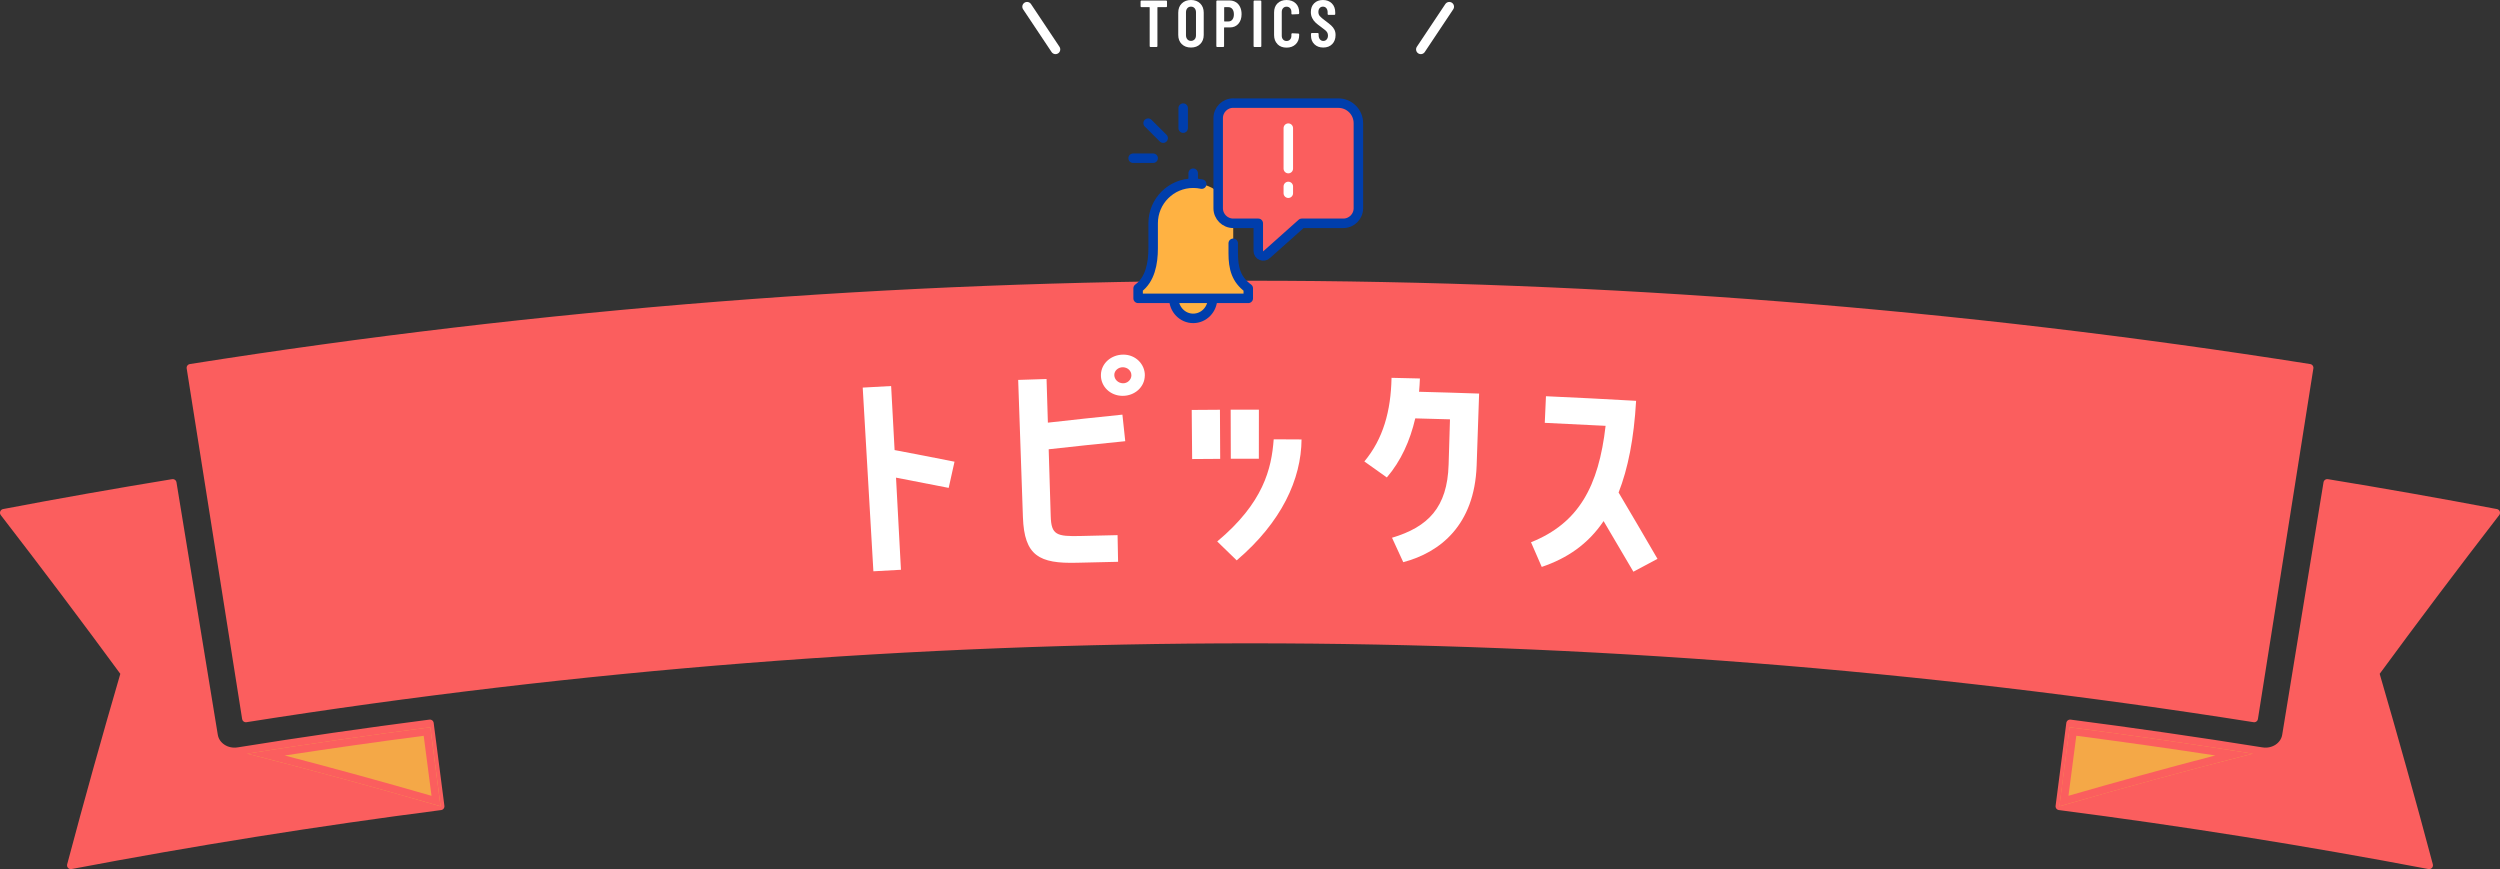 <?xml version="1.0" encoding="UTF-8"?><svg id="_レイヤー_2" xmlns="http://www.w3.org/2000/svg" viewBox="0 0 526.97 183.2"><rect x="0" y="0" width="526.97" height="183.2" fill="#333333" stroke="none"/><defs><style>.cls-1,.cls-2,.cls-3,.cls-4,.cls-5{stroke-width:2px;}.cls-1,.cls-2,.cls-3,.cls-4,.cls-5,.cls-6{stroke-linecap:round;}.cls-1,.cls-2,.cls-3,.cls-4,.cls-6{stroke-linejoin:round;}.cls-1,.cls-2,.cls-4{stroke:#003eac;}.cls-1,.cls-7{fill:#ffb242;}.cls-2,.cls-3,.cls-5{fill:none;}.cls-3,.cls-5{stroke:#fff;}.cls-4,.cls-6,.cls-8{fill:#fb5e5e;}.cls-5{stroke-miterlimit:10;}.cls-6{stroke:#fb5e5e;stroke-width:1.6px;}.cls-9{fill:#f4a847;}.cls-9,.cls-8,.cls-10,.cls-7{stroke-width:0px;}.cls-10{fill:#fff;}</style></defs><g id="_レイヤー_1-2"><path class="cls-6" d="m50.2,158.33c-2.44.39-4.71-1.1-5.08-3.32-2.9-17.74-5.81-35.48-8.71-53.22-11.89,1.95-23.76,4.04-35.61,6.3,8.64,11.19,17.12,22.45,25.44,33.79-3.94,13.5-7.72,27-11.31,40.52,25.89-4.92,51.88-9.07,77.95-12.44-.75-5.83-1.51-11.66-2.26-17.48-13.49,1.74-26.97,3.69-40.42,5.85Z"/><path class="cls-6" d="m475.15,151.44c-140.23-22.18-283.09-22.18-423.32,0-3.9-24.64-7.79-49.27-11.69-73.91,147.98-23.4,298.72-23.41,446.7,0-3.9,24.64-7.79,49.27-11.69,73.91Z"/><path class="cls-6" d="m526.17,108.09c-11.85-2.25-23.72-4.35-35.61-6.3-2.9,17.74-5.8,35.48-8.71,53.22-.37,2.23-2.65,3.71-5.08,3.32-13.45-2.15-26.93-4.1-40.42-5.85-.75,5.83-1.51,11.66-2.26,17.48,26.07,3.37,52.06,7.52,77.95,12.44-3.6-13.52-7.37-27.02-11.31-40.52,8.32-11.34,16.8-22.6,25.44-33.79Z"/><path class="cls-10" d="m181.86,81.7c1.99-.12,3.98-.23,5.98-.33.24,4.5.48,9,.73,13.5,4.22.8,8.43,1.61,12.63,2.45-.41,1.84-.82,3.68-1.23,5.52-3.69-.73-7.39-1.45-11.1-2.16l1.04,19.42c-1.94.1-3.88.21-5.81.32-.75-12.91-1.5-25.82-2.25-38.73Z"/><path class="cls-10" d="m237.19,93c-5.39.53-10.77,1.1-16.14,1.7.14,4.71.29,9.43.43,14.14.12,3.9,1.21,4.27,6.3,4.14,2.6-.07,5.19-.13,7.79-.18.04,1.87.08,3.74.11,5.62-2.87.06-5.75.13-8.62.2-8.02.22-11.15-1.47-11.44-9.59-.33-9.65-.67-19.3-1-28.95,1.99-.07,3.99-.13,5.98-.19.09,3.07.19,6.13.28,9.2,5.23-.59,10.47-1.16,15.71-1.69.2,1.87.4,3.74.6,5.61Zm4.12-13.85c-.02,2.45-2.14,4.3-4.68,4.29-2.6,0-4.63-1.98-4.57-4.43.05-2.39,2.13-4.26,4.74-4.26,2.56,0,4.54,2,4.52,4.39Zm-2.83,0c.04-.94-.75-1.7-1.75-1.74-1-.03-1.87.71-1.85,1.65.02.94.81,1.7,1.81,1.73.94.03,1.76-.71,1.8-1.65Z"/><path class="cls-10" d="m257.15,86.37c.02,3.45.03,6.9.05,10.35-1.97,0-3.94.02-5.91.04-.03-3.45-.06-6.9-.09-10.35,1.98-.02,3.97-.03,5.95-.04Zm-.58,27.77c9.75-8.15,11.46-15.34,11.91-21.54,1.96,0,3.91.02,5.87.03-.06,8.38-4.2,17.42-13.67,25.49-1.37-1.33-2.74-2.66-4.11-3.99Zm8.78-17.44c-1.97,0-3.94,0-5.91,0-.01-3.45-.02-6.9-.03-10.35,1.98,0,3.97,0,5.95,0,0,3.45,0,6.9-.01,10.35Z"/><path class="cls-10" d="m298.32,88.19c-1.11,4.76-3.02,8.98-5.99,12.45-1.58-1.12-3.16-2.25-4.74-3.37,3.97-4.77,5.59-10.61,5.73-17.63,1.99.04,3.99.09,5.98.14-.03.94-.1,1.87-.18,2.8,4.22.11,8.44.23,12.66.38-.17,5.06-.35,10.12-.52,15.18-.45,12.53-7.67,18.3-15.47,20.36-.79-1.72-1.57-3.44-2.37-5.15,7.62-2.27,11.66-6.4,11.93-15.4.1-3.19.19-6.38.29-9.56-2.44-.07-4.88-.14-7.32-.2Z"/><path class="cls-10" d="m344.87,84.5c-.46,8-1.71,14.28-3.69,19.32,2.76,4.65,5.49,9.31,8.2,13.98-1.7.9-3.39,1.81-5.08,2.71-2.08-3.56-4.17-7.12-6.28-10.67-3.25,4.82-7.62,7.83-13.04,9.66-.75-1.73-1.5-3.47-2.26-5.2,10.08-4.03,14.26-11.8,15.72-24.54-4.27-.23-8.54-.44-12.82-.63.08-1.87.17-3.74.25-5.61,6.33.28,12.67.61,19,.97Z"/><path class="cls-9" d="m90.72,153.3c-12.9,1.67-25.77,3.52-38.63,5.56,13.73,3.49,27.33,7.2,40.78,11.11-.72-5.56-1.44-11.11-2.16-16.67Z"/><path class="cls-8" d="m90.72,153.3c-12.9,1.67-25.77,3.52-38.63,5.56h0c2.15.55,4.29,1.1,6.43,1.65h0c1.6.42,3.2.83,4.79,1.26,0,0,0,0,0,0,.59.16,1.18.31,1.77.47h0c2.5.66,5,1.34,7.49,2.02,0,0,0,0,.01,0,0,0,0,0,.01,0,3.19.87,6.36,1.75,9.22,2.55,0,0,0,0,0,0,4,1.12,7.39,2.1,9.32,2.65,0,0,0,0,0,0,.01,0,.03,0,.04.01h0c.56.16,1.13.33,1.69.49t0,0s0,0,0,0t0,0s0,0,0,0t0,0s0,0,0,0c-.72-5.56-1.44-11.11-2.16-16.67t0,0Zm-30.7,5.95c9.75-1.49,19.52-2.88,29.29-4.15.55,4.22,1.1,8.43,1.65,12.65-10.23-2.95-20.55-5.79-30.94-8.5t0,0Z"/><path class="cls-9" d="m436.25,153.3c12.9,1.67,25.77,3.52,38.63,5.56-13.73,3.49-27.33,7.2-40.78,11.11.72-5.56,1.44-11.11,2.16-16.67Z"/><path class="cls-8" d="m474.88,158.86c-12.86-2.04-25.73-3.9-38.63-5.56-.07.53-.14,1.06-.21,1.59t0,0c-.41,3.13-1.31,10.1-1.73,13.35h0c-.07.58-.15,1.16-.22,1.73h0c.56-.16,1.13-.33,1.69-.49h0s.03,0,.04-.01c0,0,0,0,0,0,1.93-.56,5.31-1.53,9.32-2.65,0,0,0,0,0,0,2.86-.8,6.04-1.68,9.22-2.55,0,0,0,0,0,0t.01,0c2.49-.68,4.99-1.35,7.49-2.02h0c.59-.16,1.18-.31,1.77-.47,0,0,0,0,0,0,1.59-.42,3.19-.84,4.79-1.26h0c2.14-.56,4.28-1.11,6.43-1.65h0Zm-37.22-3.77c9.77,1.28,19.54,2.66,29.29,4.15-10.4,2.71-20.71,5.55-30.94,8.5.55-4.22,1.1-8.43,1.65-12.65h0Z"/><path class="cls-10" d="m245.94.16s.05.07.05.12v1.06s-.02.09-.05.12c-.03.03-.07.05-.12.05h-1.78s-.07.02-.07.07v8.16s-.02.09-.05.12-.07.05-.12.05h-1.29s-.09-.02-.12-.05-.05-.07-.05-.12V1.58s-.02-.07-.07-.07h-1.68s-.09-.02-.12-.05c-.03-.03-.05-.07-.05-.12V.28s.02-.09.05-.12.07-.05.12-.05h5.22s.09.02.12.05Z"/><path class="cls-10" d="m249.1,9.3c-.49-.48-.74-1.13-.74-1.93V2.66c0-.8.25-1.45.74-1.93.49-.48,1.14-.73,1.94-.73s1.45.24,1.95.73c.49.49.74,1.13.74,1.93v4.7c0,.8-.25,1.45-.74,1.93-.49.49-1.14.73-1.95.73s-1.45-.24-1.94-.73Zm2.71-1c.2-.22.29-.51.29-.86V2.59c0-.35-.1-.64-.29-.86-.2-.22-.45-.33-.77-.33s-.57.11-.76.33c-.19.22-.29.51-.29.86v4.84c0,.35.1.64.29.86.19.22.45.33.76.33s.57-.11.77-.33Z"/><path class="cls-10" d="m260.52.46c.38.24.67.58.88,1.02.21.44.31.94.31,1.5,0,.84-.22,1.52-.67,2.03s-1.03.77-1.76.77h-1.19s-.07.02-.07.07v3.89s-.02.09-.05.12-.07.05-.12.05h-1.29s-.09-.02-.12-.05-.05-.07-.05-.12V.27s.02-.09.05-.12c.03-.03.07-.05.12-.05h2.63c.49,0,.93.12,1.31.36Zm-.74,3.65c.21-.27.31-.63.31-1.08s-.1-.84-.31-1.11-.49-.41-.83-.41h-.84s-.07.02-.07.07v2.87s.02.07.07.07h.84c.35,0,.62-.13.83-.4Z"/><path class="cls-10" d="m264.29,9.86s-.05-.07-.05-.12V.28s.02-.09.05-.12c.03-.03.07-.05.12-.05h1.29s.09.02.12.05.05.07.05.12v9.46s-.02.09-.05.12-.07.05-.12.05h-1.29s-.09-.02-.12-.05Z"/><path class="cls-10" d="m269.28,9.3c-.48-.48-.72-1.12-.72-1.91V2.62c0-.8.24-1.44.72-1.91.48-.47,1.12-.71,1.91-.71s1.45.24,1.93.71c.49.47.73,1.11.73,1.91v.17s-.02.09-.05.13c-.03.04-.07.06-.12.06l-1.3.06c-.11,0-.17-.06-.17-.17v-.35c0-.33-.09-.59-.28-.8-.19-.21-.43-.31-.74-.31s-.54.1-.73.31c-.19.21-.28.47-.28.8v5.01c0,.33.09.59.28.8.19.21.43.31.73.31s.56-.1.74-.31c.19-.21.28-.47.28-.8v-.35s.02-.09.05-.12.07-.05.12-.05l1.3.06s.09.02.12.05c.03.03.05.07.05.12v.17c0,.79-.24,1.43-.73,1.91s-1.13.72-1.93.72-1.43-.24-1.91-.72Z"/><path class="cls-10" d="m277.05,9.32c-.48-.47-.71-1.08-.71-1.83v-.36s.02-.09.05-.12.07-.05.12-.05h1.27s.09.02.12.05.05.07.05.12v.28c0,.36.09.66.27.88s.42.34.71.34.53-.1.71-.31c.19-.21.28-.49.28-.83,0-.24-.05-.45-.15-.63-.1-.18-.25-.35-.43-.5-.19-.16-.49-.39-.9-.69-.47-.34-.84-.63-1.13-.9-.29-.26-.52-.58-.71-.95-.19-.37-.29-.8-.29-1.28,0-.77.23-1.39.7-1.85.47-.46,1.08-.69,1.85-.69s1.4.24,1.88.72c.48.48.71,1.12.71,1.91v.34s-.02.09-.05.12c-.03.03-.07.05-.12.05h-1.26s-.09-.02-.12-.05c-.03-.03-.05-.07-.05-.12v-.36c0-.36-.09-.66-.27-.88-.18-.22-.42-.33-.72-.33-.28,0-.51.1-.69.3s-.27.48-.27.83c0,.34.1.62.29.85.19.23.57.56,1.13.97.57.42,1,.76,1.29,1.03.29.27.51.56.67.88s.24.7.24,1.13c0,.79-.24,1.43-.71,1.91s-1.1.72-1.88.72-1.4-.23-1.88-.7Z"/><line class="cls-5" x1="216.49" y1="1.41" x2="222.49" y2="10.41"/><line class="cls-5" x1="305.49" y1="1.41" x2="299.49" y2="10.41"/><path class="cls-1" d="m255.59,62.89c0,2.33-1.82,4.22-4.08,4.22s-4.08-1.89-4.08-4.22"/><path class="cls-7" d="m263.12,62.89v-2.11c-2.54-1.86-3.17-5.28-3.17-8.44v-5.28c0-4.66-3.78-8.44-8.44-8.44-4.66,0-8.44,3.78-8.44,8.44v5.28c0,3.17-.63,6.59-3.17,8.44v2.11h23.22Z"/><line class="cls-2" x1="251.51" y1="36.51" x2="251.51" y2="38.62"/><path class="cls-2" d="m253.31,38.81c-.58-.13-1.18-.19-1.8-.19-4.66,0-8.44,3.78-8.44,8.44v5.28c0,3.17-.63,6.59-3.17,8.44v2.11h23.22v-2.11c-2.54-1.86-3.17-4.22-3.17-7.39v-2.11"/><path class="cls-4" d="m259.95,21.74h22.16c2.33,0,4.22,1.89,4.22,4.22v17.94c0,1.75-1.42,3.17-3.17,3.17h-8.76l-7.36,6.56c-.66.68-1.81.22-1.81-.73v-5.83h-5.28c-1.75,0-3.17-1.42-3.17-3.17v-19c0-1.75,1.42-3.17,3.17-3.17Z"/><line class="cls-3" x1="271.56" y1="27.01" x2="271.56" y2="35.54"/><line class="cls-3" x1="271.56" y1="39.3" x2="271.56" y2="40.73"/><line class="cls-2" x1="249.4" y1="22.79" x2="249.4" y2="27.01"/><line class="cls-2" x1="243.07" y1="33.35" x2="238.85" y2="33.35"/><line class="cls-2" x1="245.18" y1="29.12" x2="242.01" y2="25.96"/></g></svg>
